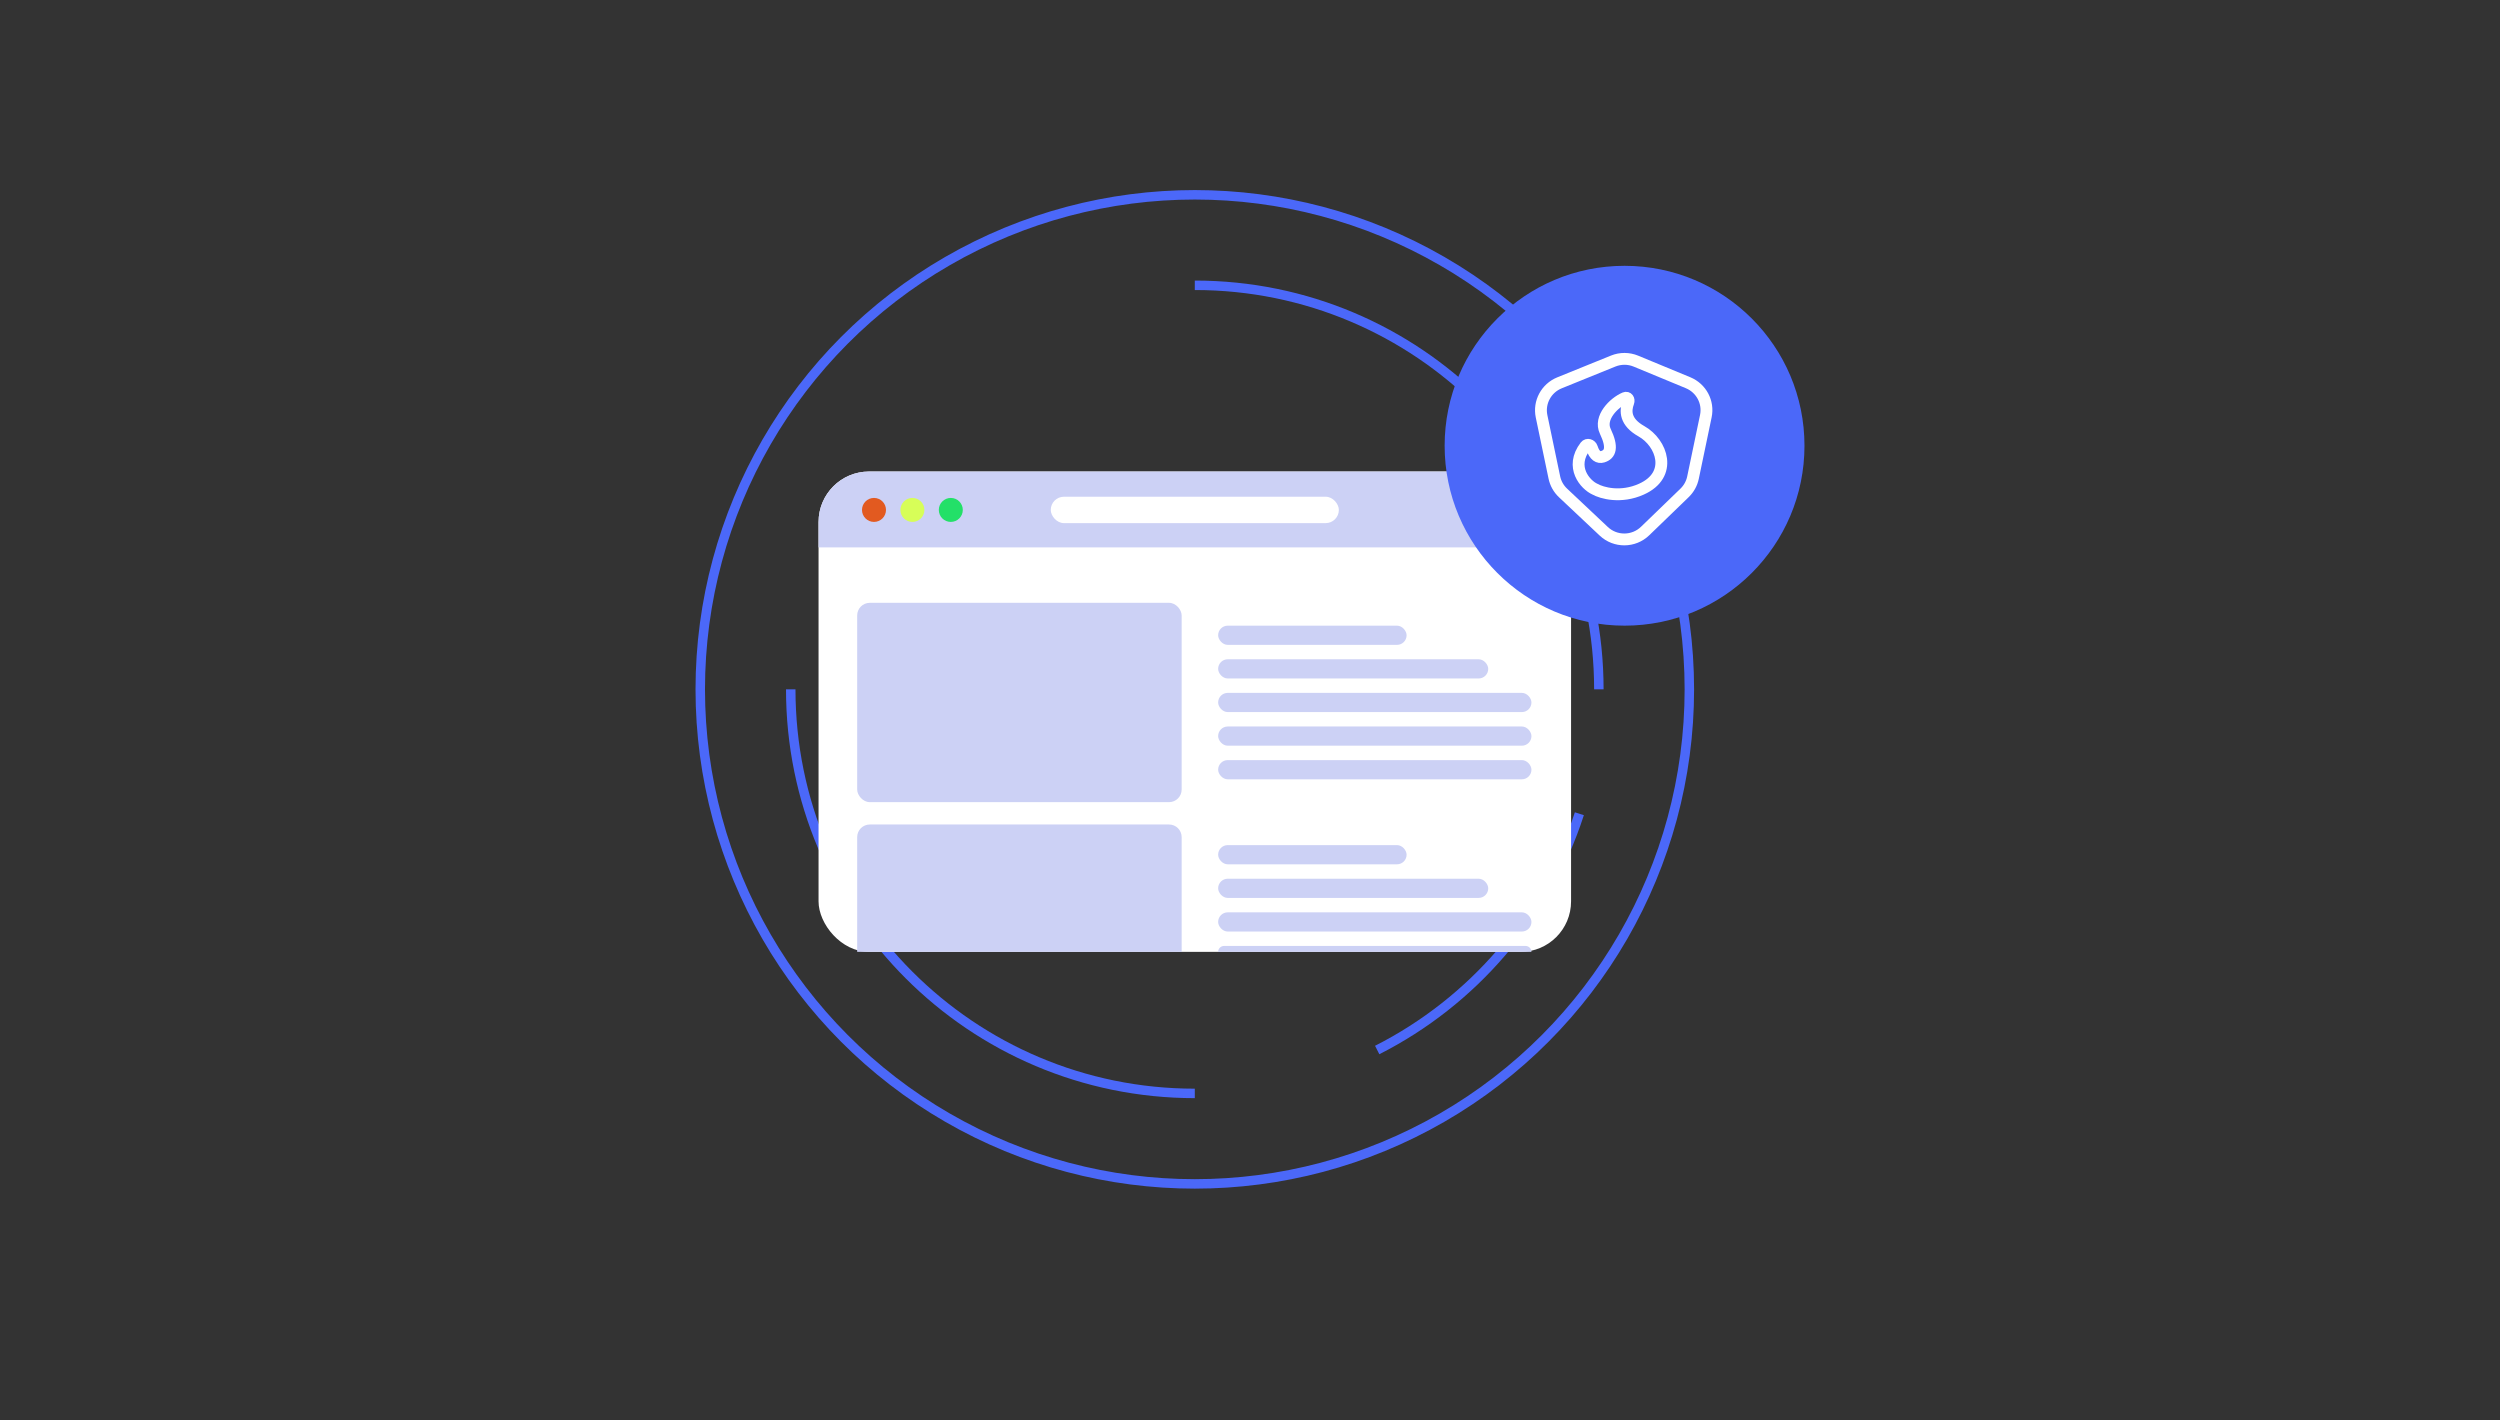 <svg width="396" height="225" viewBox="0 0 396 225" fill="none" xmlns="http://www.w3.org/2000/svg">
<rect x="0" y="0" width="396" height="225" fill="#333333" stroke="none"/>
<circle cx="189.257" cy="109.194" r="78.337" stroke="#4B68F9" stroke-width="1.5"/>
<path d="M250.17 128.896C244.894 145.218 233.24 158.673 218.146 166.321" stroke="#4B68F9" stroke-width="1.5"/>
<path d="M189.257 173.197C153.909 173.197 125.254 144.542 125.254 109.194" stroke="#4B68F9" stroke-width="1.5"/>
<path d="M253.259 109.194C253.259 73.846 224.604 45.191 189.256 45.191" stroke="#4B68F9" stroke-width="1.5"/>
<rect x="129.658" y="74.691" width="119.198" height="76.087" rx="8" fill="white"/>
<rect x="135.777" y="95.487" width="51.398" height="31.574" rx="2" fill="#CCD1F5"/>
<path d="M135.777 132.6C135.777 131.496 136.673 130.6 137.777 130.6H185.175C186.28 130.6 187.175 131.496 187.175 132.6V150.778H135.777V132.6Z" fill="#CCD1F5"/>
<path d="M129.658 82.691C129.658 78.272 133.24 74.691 137.658 74.691H240.856C245.274 74.691 248.856 78.272 248.856 82.691V86.709H129.658V82.691Z" fill="#CCD1F5"/>
<circle cx="138.44" cy="80.772" r="1.901" fill="#E25A20"/>
<circle cx="144.524" cy="80.772" r="1.901" fill="#D7FE58"/>
<circle cx="150.608" cy="80.772" r="1.901" fill="#23E068"/>
<rect x="166.44" y="78.681" width="45.635" height="4.183" rx="2.092" fill="white"/>
<rect x="192.953" y="99.105" width="29.853" height="3.042" rx="1.521" fill="#CCD1F5"/>
<rect x="192.953" y="133.865" width="29.853" height="3.042" rx="1.521" fill="#CCD1F5"/>
<rect x="192.953" y="104.429" width="42.783" height="3.042" rx="1.521" fill="#CCD1F5"/>
<rect x="192.953" y="139.189" width="42.783" height="3.042" rx="1.521" fill="#CCD1F5"/>
<rect x="192.953" y="109.752" width="49.628" height="3.042" rx="1.521" fill="#CCD1F5"/>
<rect x="192.953" y="144.514" width="49.628" height="3.042" rx="1.521" fill="#CCD1F5"/>
<rect x="192.953" y="115.077" width="49.628" height="3.042" rx="1.521" fill="#CCD1F5"/>
<path d="M192.953 150.777C192.953 150.258 193.374 149.837 193.893 149.837H241.641C242.16 149.837 242.581 150.258 242.581 150.777H192.953Z" fill="#CCD1F5"/>
<rect x="192.953" y="120.401" width="49.628" height="3.042" rx="1.521" fill="#CCD1F5"/>
<circle cx="257.33" cy="70.605" r="28.5" fill="#4B68F9"/>
<path d="M251.135 70.665C248.582 73.991 251.133 76.808 252.64 77.485C253.73 78.096 256.726 78.953 259.996 77.485C265.065 75.208 263.265 70.144 259.996 68.308C257.41 66.857 257.403 65.11 257.928 63.718C258.089 63.293 257.802 62.864 257.383 63.041C255.617 63.791 253.257 66.176 254.274 68.308C255.5 70.878 255.092 71.979 253.866 72.346C253.207 72.543 252.576 72.214 252.158 70.921C252.01 70.463 251.428 70.283 251.135 70.665Z" stroke="white" stroke-width="1.875"/>
<path fill-rule="evenodd" clip-rule="evenodd" d="M255.528 57.192C256.684 56.723 257.98 56.728 259.132 57.205L267.395 60.626C269.487 61.492 270.666 63.712 270.205 65.916L268.17 75.66C267.978 76.578 267.514 77.418 266.838 78.072L260.587 84.115C258.77 85.873 255.88 85.892 254.039 84.159L247.586 78.084C246.885 77.424 246.404 76.568 246.208 75.629L244.185 65.943C243.722 63.725 244.917 61.495 247.027 60.639L255.528 57.192Z" stroke="white" stroke-width="1.875"/>
</svg>
